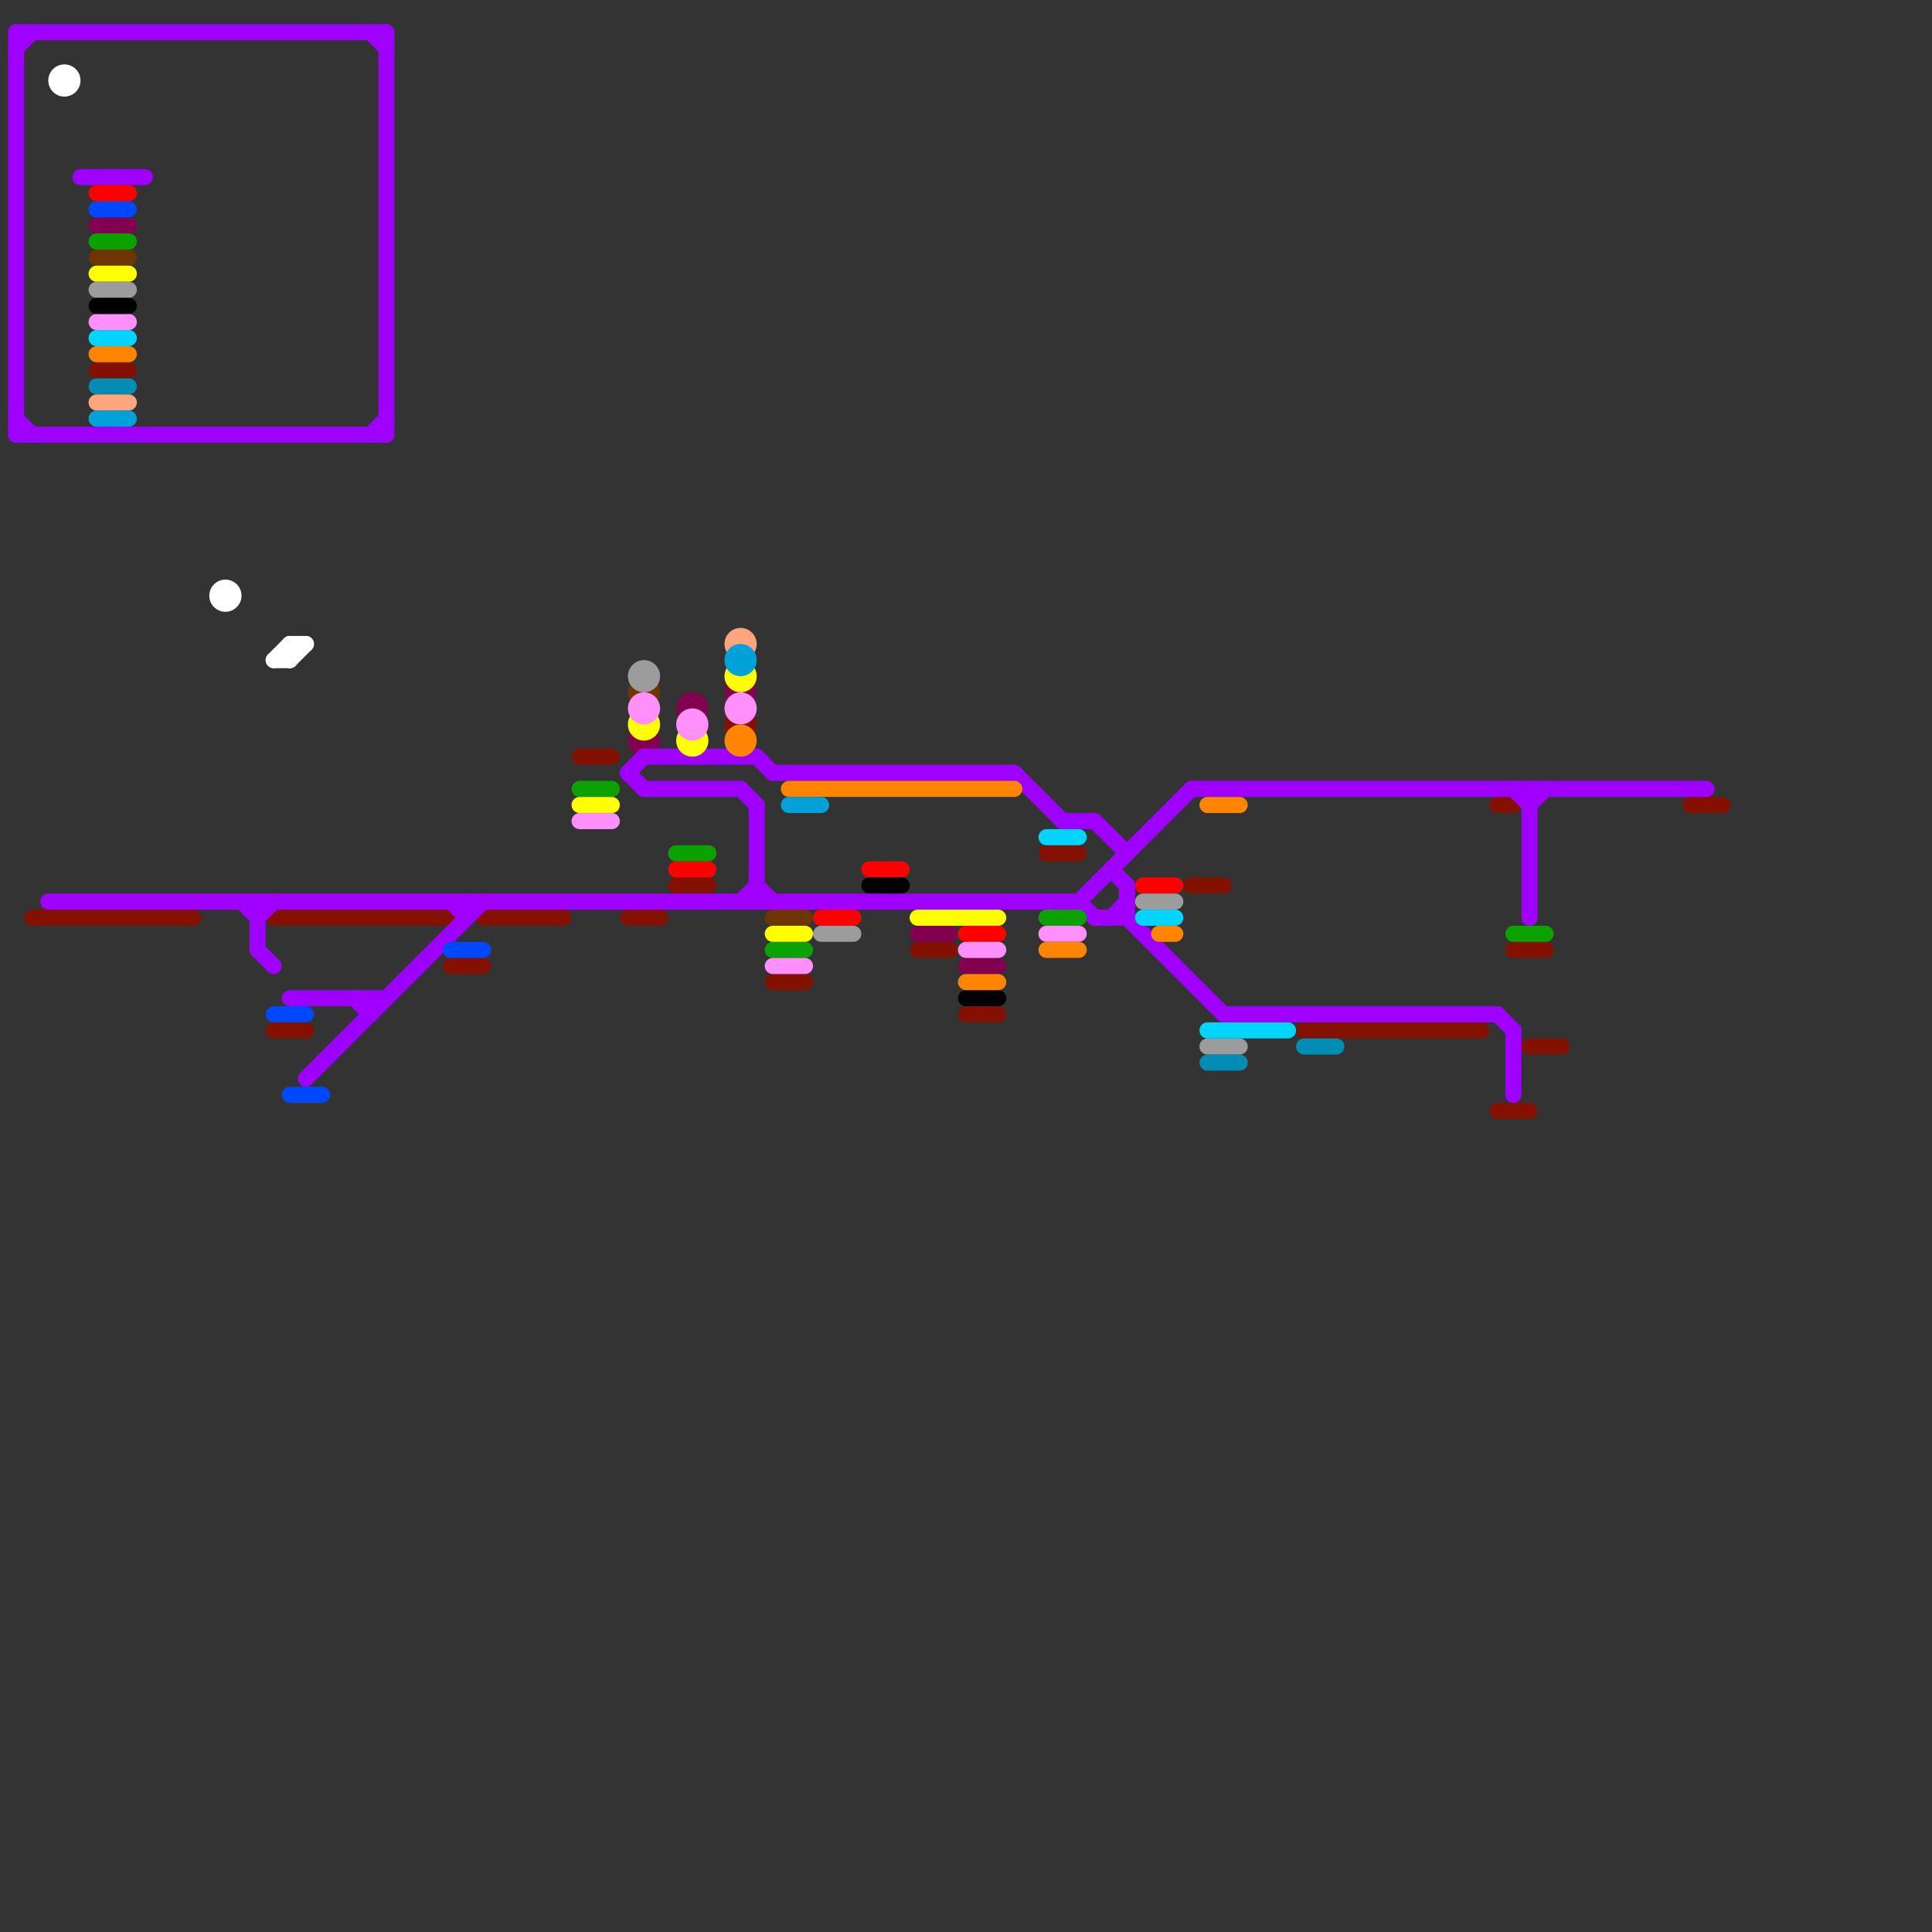 
<svg version="1.1" xmlns="http://www.w3.org/2000/svg" viewBox="0 0 120 120">
<rect x="0" y="0" width="120" height="120" fill="#333333" stroke="none"/>
<style>text { font: 1px Helvetica; font-weight: 600; white-space: pre; dominant-baseline: central; } line { stroke-width: 1; fill: none; stroke-linecap: round; stroke-linejoin: round; } .c0 { stroke: #820050 } .c1 { stroke: #831100 } .c2 { stroke: #9d00ff } .c3 { stroke: #ffffff } .c4 { stroke: #0048ff } .c5 { stroke: #ff0000 } .c6 { stroke: #0ba100 } .c7 { stroke: #6e3500 } .c8 { stroke: #ffff00 } .c9 { stroke: #ff8ffb } .c10 { stroke: #9c9c9c } .c11 { stroke: #000000 } .c12 { stroke: #ff8400 } .c13 { stroke: #00d4ff } .c14 { stroke: #008cb4 } .c15 { stroke: #ffa57d } .c16 { stroke: #00a1d8 } .w1 { stroke-width: 1; }</style><defs><g id="csm-9d00ff"><circle r="0.4" fill="#9d00ff"/><circle r="0.2" fill="#fff"/></g><g id="csm-ffffff"><circle r="0.4" fill="#ffffff"/><circle r="0.2" fill="#fff"/></g><g id="csm-ff0000"><circle r="0.4" fill="#ff0000"/><circle r="0.2" fill="#fff"/></g><g id="csm-0048ff"><circle r="0.4" fill="#0048ff"/><circle r="0.2" fill="#fff"/></g><g id="csm-820050"><circle r="0.4" fill="#820050"/><circle r="0.2" fill="#fff"/></g><g id="csm-0ba100"><circle r="0.4" fill="#0ba100"/><circle r="0.2" fill="#fff"/></g><g id="csm-6e3500"><circle r="0.4" fill="#6e3500"/><circle r="0.2" fill="#fff"/></g><g id="csm-ffff00"><circle r="0.4" fill="#ffff00"/><circle r="0.2" fill="#fff"/></g><g id="csm-9c9c9c"><circle r="0.4" fill="#9c9c9c"/><circle r="0.2" fill="#fff"/></g><g id="csm-000000"><circle r="0.4" fill="#000000"/><circle r="0.2" fill="#fff"/></g><g id="csm-ff8ffb"><circle r="0.4" fill="#ff8ffb"/><circle r="0.2" fill="#fff"/></g><g id="csm-00d4ff"><circle r="0.4" fill="#00d4ff"/><circle r="0.2" fill="#fff"/></g><g id="csm-ff8400"><circle r="0.4" fill="#ff8400"/><circle r="0.2" fill="#fff"/></g><g id="csm-831100"><circle r="0.4" fill="#831100"/><circle r="0.2" fill="#fff"/></g><g id="csm-008cb4"><circle r="0.4" fill="#008cb4"/><circle r="0.2" fill="#fff"/></g><g id="csm-ffa57d"><circle r="0.4" fill="#ffa57d"/><circle r="0.2" fill="#fff"/></g><g id="csm-00a1d8"><circle r="0.4" fill="#00a1d8"/><circle r="0.2" fill="#fff"/></g></defs><line class="c0 " x1="6" y1="14" x2="8" y2="14"/><line class="c0 " x1="60" y1="60" x2="62" y2="60"/><line class="c0 " x1="57" y1="58" x2="59" y2="58"/><circle cx="43" cy="44" r="1" fill="#820050" /><circle cx="40" cy="46" r="1" fill="#820050" /><circle cx="46" cy="43" r="1" fill="#820050" /><line class="c1 " x1="42" y1="55" x2="44" y2="55"/><line class="c1 " x1="17" y1="57" x2="28" y2="57"/><line class="c1 " x1="39" y1="57" x2="41" y2="57"/><line class="c1 " x1="57" y1="59" x2="59" y2="59"/><line class="c1 " x1="81" y1="64" x2="92" y2="64"/><line class="c1 " x1="28" y1="60" x2="30" y2="60"/><line class="c1 " x1="65" y1="53" x2="67" y2="53"/><line class="c1 " x1="30" y1="57" x2="35" y2="57"/><line class="c1 " x1="60" y1="63" x2="62" y2="63"/><line class="c1 " x1="17" y1="64" x2="19" y2="64"/><line class="c1 " x1="2" y1="57" x2="12" y2="57"/><line class="c1 " x1="6" y1="23" x2="8" y2="23"/><line class="c1 " x1="93" y1="69" x2="95" y2="69"/><line class="c1 " x1="74" y1="55" x2="76" y2="55"/><line class="c1 " x1="48" y1="61" x2="50" y2="61"/><line class="c1 " x1="105" y1="50" x2="107" y2="50"/><line class="c1 " x1="93" y1="50" x2="94" y2="50"/><line class="c1 " x1="95" y1="65" x2="97" y2="65"/><line class="c1 " x1="94" y1="59" x2="96" y2="59"/><line class="c1 " x1="36" y1="47" x2="38" y2="47"/><circle cx="46" cy="45" r="1" fill="#831100" /><line class="c2 " x1="48" y1="48" x2="63" y2="48"/><line class="c2 " x1="19" y1="67" x2="30" y2="56"/><line class="c2 " x1="69" y1="57" x2="70" y2="56"/><line class="c2 " x1="47" y1="55" x2="48" y2="56"/><line class="c2 " x1="69" y1="54" x2="70" y2="55"/><line class="c2 " x1="47" y1="50" x2="47" y2="56"/><line class="c2 " x1="93" y1="63" x2="94" y2="64"/><line class="c2 " x1="74" y1="49" x2="106" y2="49"/><line class="c2 " x1="28" y1="56" x2="29" y2="57"/><line class="c2 " x1="94" y1="64" x2="94" y2="68"/><line class="c2 " x1="15" y1="56" x2="16" y2="57"/><line class="c2 " x1="68" y1="51" x2="70" y2="53"/><line class="c2 " x1="23" y1="27" x2="24" y2="26"/><line class="c2 " x1="1" y1="2" x2="24" y2="2"/><line class="c2 " x1="47" y1="47" x2="48" y2="48"/><line class="c2 " x1="94" y1="49" x2="95" y2="50"/><line class="c2 " x1="70" y1="57" x2="76" y2="63"/><line class="c2 " x1="1" y1="26" x2="2" y2="27"/><line class="c2 " x1="3" y1="56" x2="67" y2="56"/><line class="c2 " x1="68" y1="57" x2="70" y2="57"/><line class="c2 " x1="29" y1="56" x2="29" y2="57"/><line class="c2 " x1="46" y1="56" x2="47" y2="55"/><line class="c2 " x1="1" y1="3" x2="2" y2="2"/><line class="c2 " x1="18" y1="62" x2="24" y2="62"/><line class="c2 " x1="5" y1="11" x2="9" y2="11"/><line class="c2 " x1="40" y1="49" x2="46" y2="49"/><line class="c2 " x1="23" y1="62" x2="23" y2="63"/><line class="c2 " x1="16" y1="57" x2="17" y2="56"/><line class="c2 " x1="40" y1="47" x2="47" y2="47"/><line class="c2 " x1="16" y1="59" x2="17" y2="60"/><line class="c2 " x1="1" y1="2" x2="1" y2="27"/><line class="c2 " x1="46" y1="49" x2="47" y2="50"/><line class="c2 " x1="39" y1="48" x2="40" y2="47"/><line class="c2 " x1="63" y1="48" x2="66" y2="51"/><line class="c2 " x1="95" y1="50" x2="96" y2="49"/><line class="c2 " x1="66" y1="51" x2="68" y2="51"/><line class="c2 " x1="95" y1="49" x2="95" y2="57"/><line class="c2 " x1="76" y1="63" x2="93" y2="63"/><line class="c2 " x1="67" y1="56" x2="74" y2="49"/><line class="c2 " x1="23" y1="2" x2="24" y2="3"/><line class="c2 " x1="22" y1="62" x2="23" y2="63"/><line class="c2 " x1="24" y1="2" x2="24" y2="27"/><line class="c2 " x1="67" y1="56" x2="68" y2="57"/><line class="c2 " x1="70" y1="55" x2="70" y2="57"/><line class="c2 " x1="1" y1="27" x2="24" y2="27"/><line class="c2 " x1="39" y1="48" x2="40" y2="49"/><line class="c2 " x1="16" y1="56" x2="16" y2="59"/><line class="c3 " x1="18" y1="41" x2="19" y2="40"/><line class="c3 " x1="18" y1="40" x2="19" y2="40"/><line class="c3 " x1="17" y1="41" x2="18" y2="41"/><line class="c3 " x1="18" y1="40" x2="18" y2="41"/><line class="c3 " x1="17" y1="41" x2="18" y2="40"/><circle cx="4" cy="5" r="1" fill="#ffffff" /><circle cx="14" cy="37" r="1" fill="#ffffff" /><line class="c4 " x1="6" y1="13" x2="8" y2="13"/><line class="c4 " x1="18" y1="68" x2="20" y2="68"/><line class="c4 " x1="17" y1="63" x2="19" y2="63"/><line class="c4 " x1="28" y1="59" x2="30" y2="59"/><line class="c5 " x1="6" y1="12" x2="8" y2="12"/><line class="c5 " x1="60" y1="58" x2="62" y2="58"/><line class="c5 " x1="54" y1="54" x2="56" y2="54"/><line class="c5 " x1="51" y1="57" x2="53" y2="57"/><line class="c5 " x1="71" y1="55" x2="73" y2="55"/><line class="c5 " x1="42" y1="54" x2="44" y2="54"/><line class="c6 " x1="65" y1="57" x2="67" y2="57"/><line class="c6 " x1="94" y1="58" x2="96" y2="58"/><line class="c6 " x1="42" y1="53" x2="44" y2="53"/><line class="c6 " x1="48" y1="59" x2="50" y2="59"/><line class="c6 " x1="6" y1="15" x2="8" y2="15"/><line class="c6 " x1="36" y1="49" x2="38" y2="49"/><line class="c7 " x1="48" y1="57" x2="50" y2="57"/><line class="c7 " x1="6" y1="16" x2="8" y2="16"/><circle cx="40" cy="43" r="1" fill="#6e3500" /><line class="c8 " x1="57" y1="57" x2="62" y2="57"/><line class="c8 " x1="48" y1="58" x2="50" y2="58"/><line class="c8 " x1="6" y1="17" x2="8" y2="17"/><line class="c8 " x1="36" y1="50" x2="38" y2="50"/><circle cx="46" cy="42" r="1" fill="#ffff00" /><circle cx="40" cy="45" r="1" fill="#ffff00" /><circle cx="43" cy="46" r="1" fill="#ffff00" /><line class="c9 " x1="48" y1="60" x2="50" y2="60"/><line class="c9 " x1="6" y1="20" x2="8" y2="20"/><line class="c9 " x1="60" y1="59" x2="62" y2="59"/><line class="c9 " x1="65" y1="58" x2="67" y2="58"/><line class="c9 " x1="36" y1="51" x2="38" y2="51"/><circle cx="40" cy="44" r="1" fill="#ff8ffb" /><circle cx="43" cy="45" r="1" fill="#ff8ffb" /><circle cx="46" cy="44" r="1" fill="#ff8ffb" /><line class="c10 " x1="75" y1="65" x2="77" y2="65"/><line class="c10 " x1="6" y1="18" x2="8" y2="18"/><line class="c10 " x1="51" y1="58" x2="53" y2="58"/><line class="c10 " x1="71" y1="56" x2="73" y2="56"/><circle cx="40" cy="42" r="1" fill="#9c9c9c" /><line class="c11 " x1="54" y1="55" x2="56" y2="55"/><line class="c11 " x1="60" y1="62" x2="62" y2="62"/><line class="c11 " x1="6" y1="19" x2="8" y2="19"/><line class="c12 " x1="72" y1="58" x2="73" y2="58"/><line class="c12 " x1="75" y1="50" x2="77" y2="50"/><line class="c12 " x1="60" y1="61" x2="62" y2="61"/><line class="c12 " x1="65" y1="59" x2="67" y2="59"/><line class="c12 " x1="49" y1="49" x2="63" y2="49"/><line class="c12 " x1="6" y1="22" x2="8" y2="22"/><circle cx="46" cy="46" r="1" fill="#ff8400" /><line class="c13 " x1="71" y1="57" x2="73" y2="57"/><line class="c13 " x1="65" y1="52" x2="67" y2="52"/><line class="c13 " x1="75" y1="64" x2="80" y2="64"/><line class="c13 " x1="6" y1="21" x2="8" y2="21"/><line class="c14 " x1="75" y1="66" x2="77" y2="66"/><line class="c14 " x1="6" y1="24" x2="8" y2="24"/><line class="c14 " x1="81" y1="65" x2="83" y2="65"/><line class="c15 " x1="6" y1="25" x2="8" y2="25"/><circle cx="46" cy="40" r="1" fill="#ffa57d" /><line class="c16 " x1="49" y1="50" x2="51" y2="50"/><line class="c16 " x1="6" y1="26" x2="8" y2="26"/><circle cx="46" cy="41" r="1" fill="#00a1d8" />
</svg>
